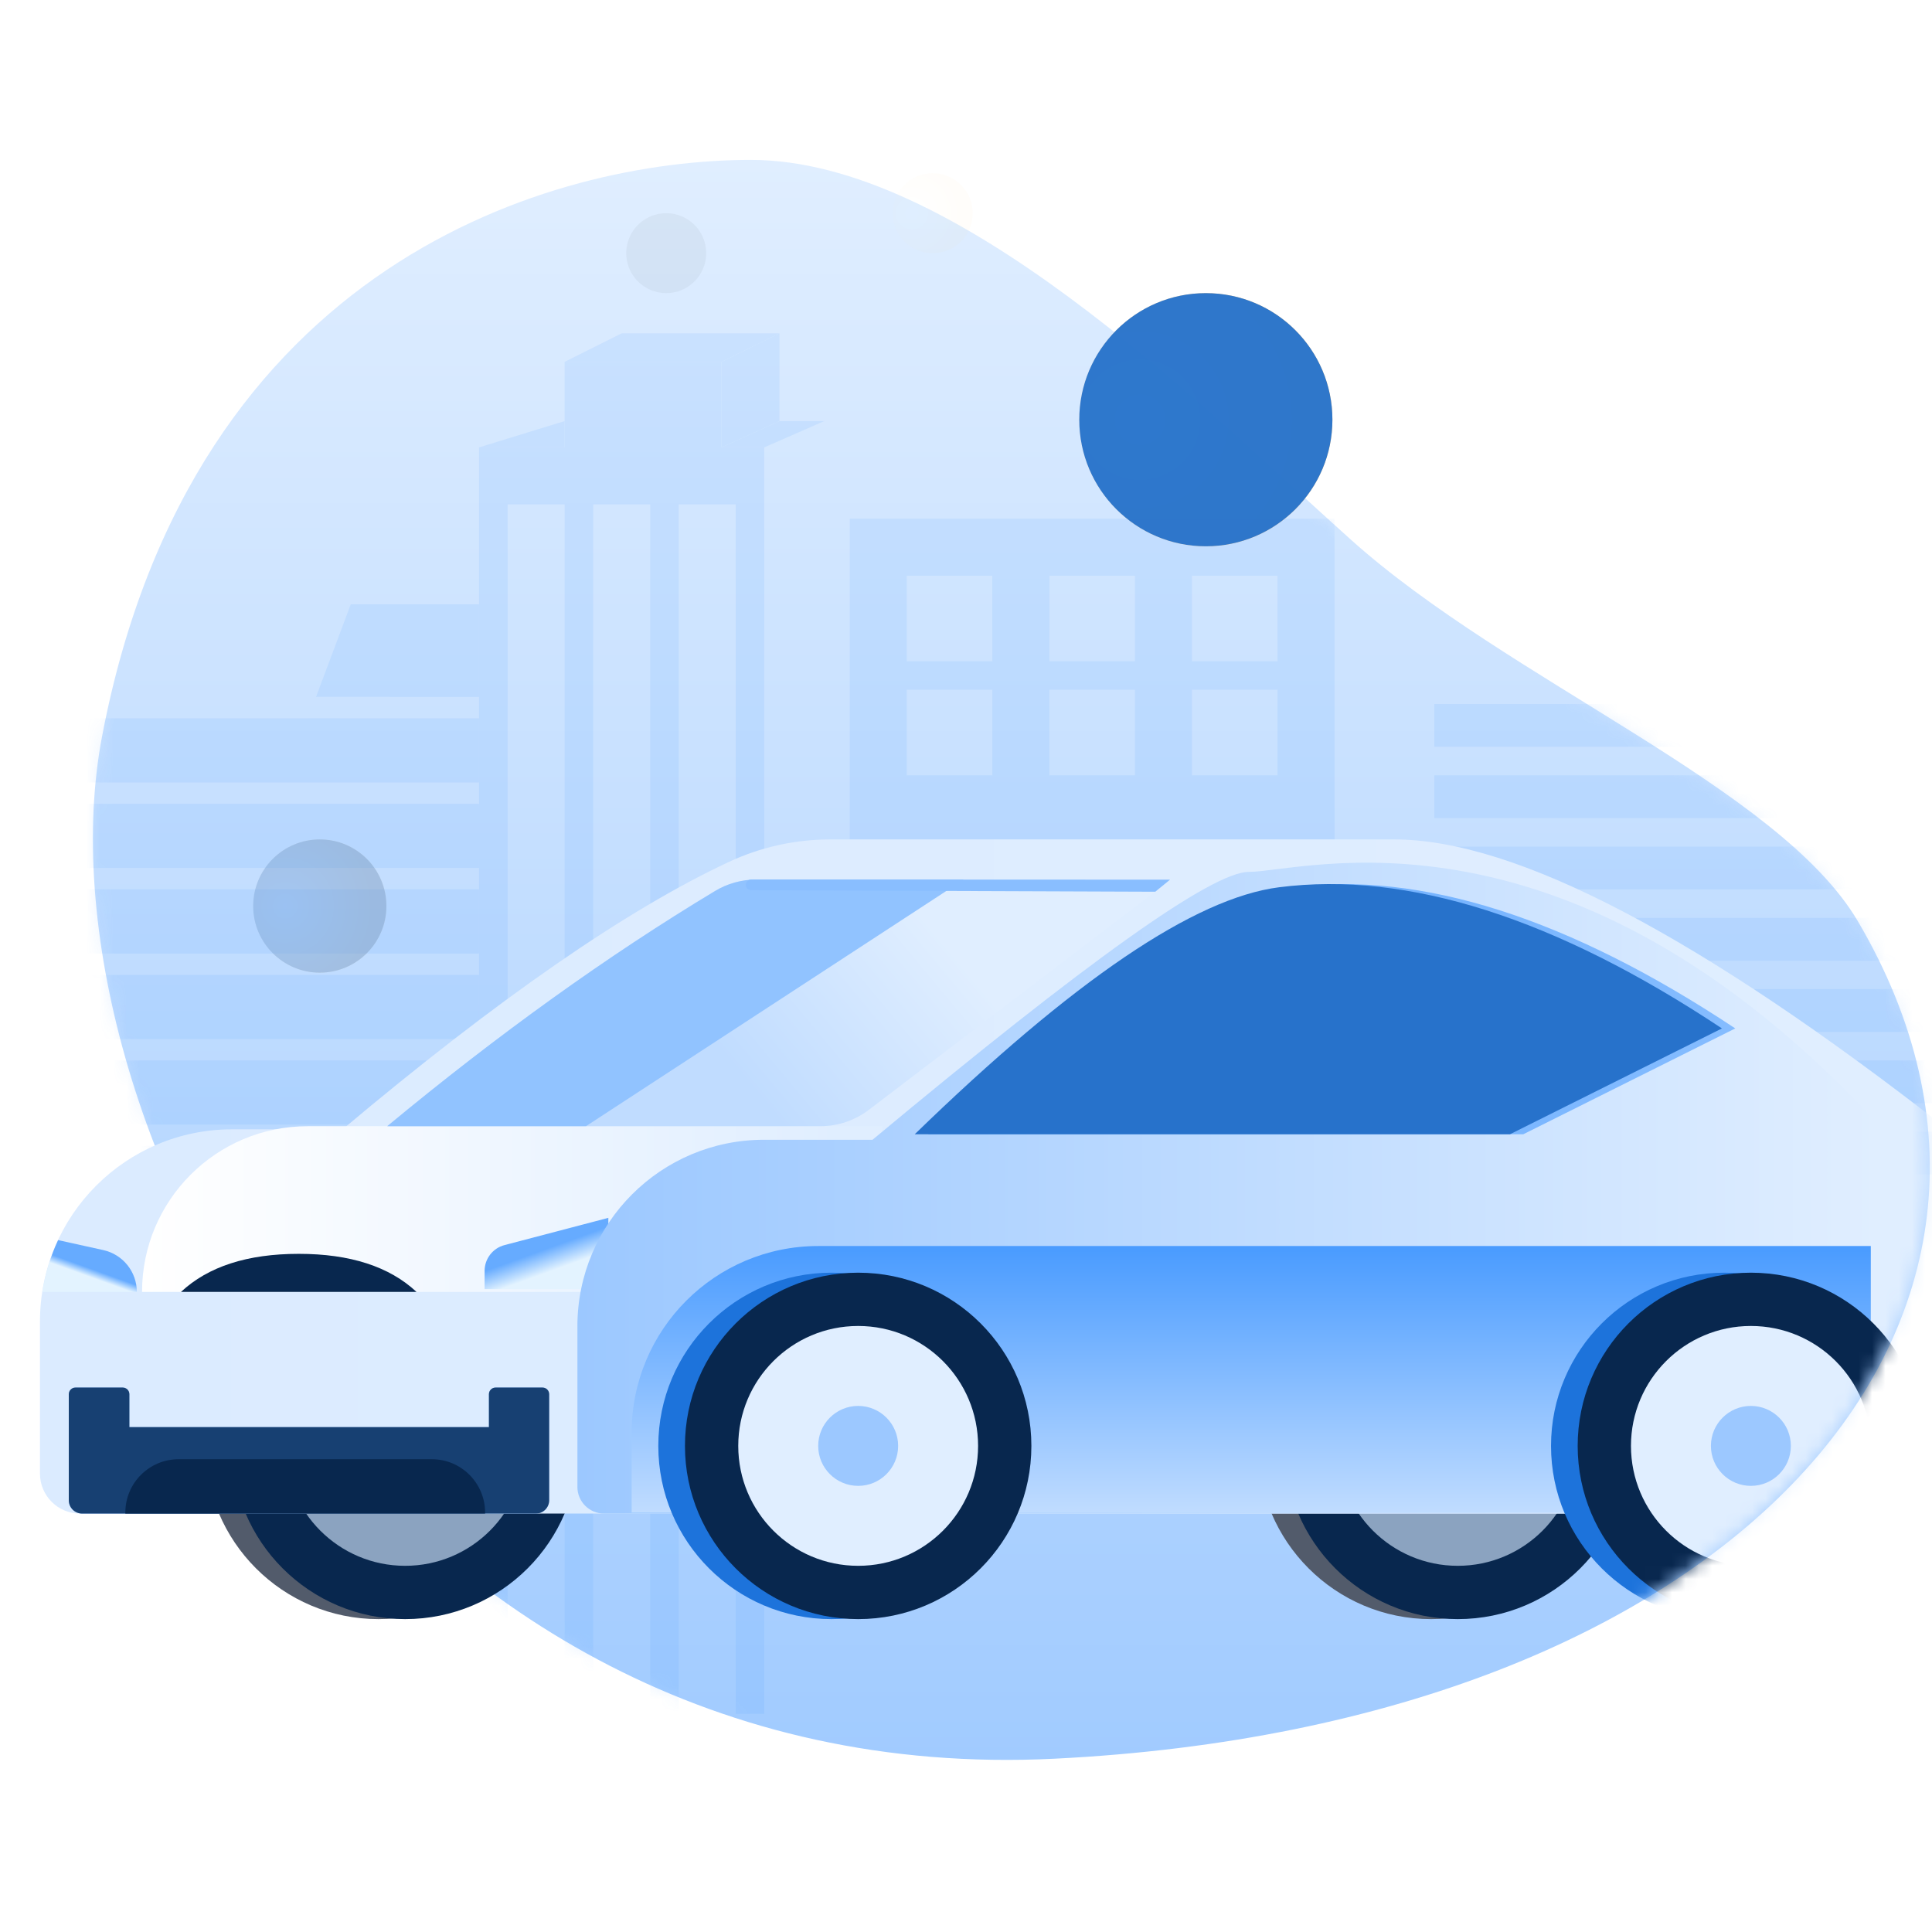 <svg width="145" height="145" viewBox="0 0 145 145" fill="none" xmlns="http://www.w3.org/2000/svg">
<g id="Frame 6" clip-path="url(#clip0_1123_4183)">
<g id="Group 3">
<path id="bg" fill-rule="evenodd" clip-rule="evenodd" d="M56.35 12C41.594 12 14.463 19.606 7.662 55.255C2.316 83.278 28.234 134.528 79.163 131.993C130.092 129.457 157.047 99.129 139.452 69.167C133.526 59.077 113.2 51.106 101.381 40.499C89.562 29.892 71.666 12 56.35 12Z" fill="url(#paint0_linear_1123_4183)"/>
<g id="&#229;&#159;&#142;&#229;&#184;&#130;&#230;&#143;&#146;&#229;&#155;&#190;" opacity="0.1">
<mask id="mask0_1123_4183" style="mask-type:alpha" maskUnits="userSpaceOnUse" x="6" y="12" width="139" height="121">
<g id="mask-3">
<path id="Vector" d="M56.35 12C41.594 12 14.463 19.606 7.662 55.255C2.316 83.278 28.234 134.528 79.163 131.993C130.092 129.457 157.047 99.129 139.452 69.167C133.526 59.077 113.2 51.106 101.381 40.499C89.562 29.892 71.666 12 56.35 12Z" fill="#328EFE"/>
</g>
</mask>
<g mask="url(#mask0_1123_4183)">
<path id="&#229;&#189;&#162;&#231;&#138;&#182;&#231;&#187;&#147;&#229;&#144;&#136;" fill-rule="evenodd" clip-rule="evenodd" d="M100.158 38.928V65.678H63.778V38.928H100.158ZM74.478 51.768H68.058V58.188H74.478V51.768ZM85.178 51.768H78.758V58.188H85.178V51.768ZM95.878 51.768H89.458V58.188H95.878V51.768ZM74.478 43.208H68.058V49.628H74.478V43.208ZM85.178 43.208H78.758V49.628H85.178V43.208ZM95.878 43.208H89.458V49.628H95.878V43.208Z" fill="#328EFE"/>
<path id="&#229;&#189;&#162;&#231;&#138;&#182;&#231;&#187;&#147;&#229;&#144;&#136;_2" fill-rule="evenodd" clip-rule="evenodd" d="M148.308 84.938V88.148H107.648V84.938H148.308ZM148.308 79.588V82.798H107.648V79.588H148.308ZM148.308 74.238V77.448H107.648V74.238H148.308ZM148.308 68.888V72.098H107.648V68.888H148.308ZM148.308 63.538V66.748H107.648V63.538H148.308ZM148.308 58.188V61.398H107.648V58.188H148.308ZM148.308 52.838V56.048H107.648V52.838H148.308Z" fill="#328EFE"/>
<g id="&#231;&#188;&#150;&#231;&#187;&#132;">
<g id="Group">
<path id="&#229;&#189;&#162;&#231;&#138;&#182;&#231;&#187;&#147;&#229;&#144;&#136;_3" fill-rule="evenodd" clip-rule="evenodd" d="M54.148 27.158V33.578H57.358V128.629L55.218 128.629V37.858H50.938V128.629H48.798V37.858H44.518V128.629H42.378V37.858H38.098V128.629L35.958 128.629V33.578H42.378V27.158H54.148Z" fill="#328EFE"/>
<path id="&#232;&#183;&#175;&#229;&#190;&#132;-80" fill-rule="evenodd" clip-rule="evenodd" d="M42.378 31.602L35.958 33.578H42.378V31.602Z" fill="#328EFE"/>
<path id="&#232;&#183;&#175;&#229;&#190;&#132;-81" fill-rule="evenodd" clip-rule="evenodd" d="M42.378 27.158L46.658 25.017H58.501L54.148 27.158H42.378Z" fill="#328EFE"/>
<path id="&#232;&#183;&#175;&#229;&#190;&#132;-82" fill-rule="evenodd" clip-rule="evenodd" d="M58.501 25.017V31.602L54.148 33.578V27.158L58.501 25.017Z" fill="#328EFE"/>
<path id="&#232;&#183;&#175;&#229;&#190;&#132;-83" fill-rule="evenodd" clip-rule="evenodd" d="M54.148 33.578H57.358L61.864 31.602H58.501L54.148 33.578Z" fill="#328EFE"/>
</g>
</g>
<path id="&#229;&#189;&#162;&#231;&#138;&#182;&#231;&#187;&#147;&#229;&#144;&#136;_4" fill-rule="evenodd" clip-rule="evenodd" d="M35.958 98.848V128.808H-3.559L-3.56 98.847L35.958 98.848ZM35.958 92.428V97.243L-3.56 97.242V92.428H35.958ZM35.958 86.008V90.823H-3.56V86.008H35.958ZM35.958 79.588V84.403H-3.56V79.587L35.958 79.588ZM35.958 73.168V77.983L-3.56 77.982V73.168H35.958ZM35.958 66.748V71.563H-3.56V66.748H35.958ZM35.958 60.328V65.143L-3.56 65.142V60.327L35.958 60.328ZM35.958 53.908V58.723L-3.56 58.722L-3.559 53.908H23.118L23.118 53.907L35.958 53.908ZM35.958 45.348V52.303L23.72 52.302L26.328 45.348H35.958Z" fill="#328EFE"/>
</g>
</g>
<g id="&#230;&#177;&#189;&#232;&#189;&#166;">
<mask id="mask1_1123_4183" style="mask-type:alpha" maskUnits="userSpaceOnUse" x="-20" y="12" width="165" height="121">
<g id="mask-9">
<path id="Vector_2" d="M56.161 12C41.405 12 -12.825 47.357 -19.627 83.006C-24.973 111.028 28.045 134.528 78.974 131.993C129.903 129.457 156.857 99.129 139.262 69.167C133.337 59.077 113.011 51.106 101.191 40.499C89.372 29.892 71.477 12 56.161 12Z" fill="white"/>
</g>
</mask>
<g mask="url(#mask1_1123_4183)">
<g id="Group_2">
<g id="Group_3">
<g id="&#232;&#189;&#174;&#232;&#131;&#142;">
<path id="&#230;&#164;&#173;&#229;&#156;&#134;&#229;&#189;&#162;" d="M28.407 121.517C35.587 121.517 41.407 115.697 41.407 108.517C41.407 101.337 35.587 95.517 28.407 95.517C21.227 95.517 15.407 101.337 15.407 108.517C15.407 115.697 21.227 121.517 28.407 121.517Z" fill="#525B6B"/>
<path id="&#230;&#164;&#173;&#229;&#156;&#134;&#229;&#189;&#162;_2" d="M30.407 121.517C37.587 121.517 43.407 115.697 43.407 108.517C43.407 101.337 37.587 95.517 30.407 95.517C23.227 95.517 17.407 101.337 17.407 108.517C17.407 115.697 23.227 121.517 30.407 121.517Z" fill="#08274E"/>
<path id="&#230;&#164;&#173;&#229;&#156;&#134;&#229;&#189;&#162;_3" d="M30.407 117.517C35.378 117.517 39.407 113.487 39.407 108.517C39.407 103.546 35.378 99.517 30.407 99.517C25.436 99.517 21.407 103.546 21.407 108.517C21.407 113.487 25.436 117.517 30.407 117.517Z" fill="#8BA3C0"/>
<path id="&#230;&#164;&#173;&#229;&#156;&#134;&#229;&#189;&#162;_4" opacity="0.226" d="M30.407 111.517C32.064 111.517 33.407 110.174 33.407 108.517C33.407 106.86 32.064 105.517 30.407 105.517C28.75 105.517 27.407 106.86 27.407 108.517C27.407 110.174 28.75 111.517 30.407 111.517Z" fill="#E0EEFF"/>
</g>
<g id="&#232;&#189;&#174;&#232;&#131;&#142;_2">
<path id="&#230;&#164;&#173;&#229;&#156;&#134;&#229;&#189;&#162;_5" d="M107.407 121.517C114.587 121.517 120.407 115.697 120.407 108.517C120.407 101.337 114.587 95.517 107.407 95.517C100.227 95.517 94.407 101.337 94.407 108.517C94.407 115.697 100.227 121.517 107.407 121.517Z" fill="#525B6B"/>
<path id="&#230;&#164;&#173;&#229;&#156;&#134;&#229;&#189;&#162;_6" d="M109.407 121.517C116.587 121.517 122.407 115.697 122.407 108.517C122.407 101.337 116.587 95.517 109.407 95.517C102.227 95.517 96.407 101.337 96.407 108.517C96.407 115.697 102.227 121.517 109.407 121.517Z" fill="#08274E"/>
<path id="&#230;&#164;&#173;&#229;&#156;&#134;&#229;&#189;&#162;_7" d="M109.407 117.517C114.378 117.517 118.407 113.487 118.407 108.517C118.407 103.546 114.378 99.517 109.407 99.517C104.436 99.517 100.407 103.546 100.407 108.517C100.407 113.487 104.436 117.517 109.407 117.517Z" fill="#8BA3C0"/>
<path id="&#230;&#164;&#173;&#229;&#156;&#134;&#229;&#189;&#162;_8" opacity="0.226" d="M109.407 111.517C111.064 111.517 112.407 110.174 112.407 108.517C112.407 106.86 111.064 105.517 109.407 105.517C107.75 105.517 106.407 106.86 106.407 108.517C106.407 110.174 107.75 111.517 109.407 111.517Z" fill="#E0EEFF"/>
</g>
<path id="&#232;&#183;&#175;&#229;&#190;&#132;-115" fill-rule="evenodd" clip-rule="evenodd" d="M146.168 84.758C127.61 70.252 113.765 63 104.633 63C96.008 63 81.901 63 62.314 63C59.68 63 57.077 63.578 54.691 64.694C47.008 68.286 37.349 74.974 25.712 84.758C22.948 84.758 20.183 84.758 17.419 84.758C9.456 84.758 3 91.213 3 99.177V110.596C3 112.253 4.343 113.596 6 113.596H146.168V84.758Z" fill="url(#paint1_linear_1123_4183)"/>
<path id="&#232;&#183;&#175;&#229;&#190;&#132;-122" fill-rule="evenodd" clip-rule="evenodd" d="M66.213 84.523H23.098C16.229 84.523 10.661 90.091 10.661 96.959H66.213V84.523Z" fill="url(#paint2_linear_1123_4183)"/>
<path id="&#232;&#183;&#175;&#229;&#190;&#132;-120" fill-rule="evenodd" clip-rule="evenodd" d="M13.584 96.96H31.259C29.219 95.055 26.273 94.103 22.422 94.103C18.57 94.103 15.625 95.055 13.584 96.96Z" fill="#08274E"/>
<path id="&#232;&#183;&#175;&#229;&#190;&#132;-123" fill-rule="evenodd" clip-rule="evenodd" d="M36.37 95.381V96.752H45.657V91.401L37.862 93.447C36.983 93.678 36.37 94.472 36.37 95.381Z" fill="url(#paint3_linear_1123_4183)"/>
<path id="&#232;&#183;&#175;&#229;&#190;&#132;-116" fill-rule="evenodd" clip-rule="evenodd" d="M43.335 111.596V99.541C43.335 91.809 49.603 85.541 57.335 85.541H65.485C81.569 72.138 90.982 65.437 93.724 65.437C97.837 65.437 117.624 59.168 140.994 84.402C140.994 84.402 140.994 94.133 140.994 113.596H45.335C44.23 113.596 43.335 112.7 43.335 111.596Z" fill="url(#paint4_linear_1123_4183)"/>
<g id="&#232;&#183;&#175;&#229;&#190;&#132;-117">
<path id="Vector_3" d="M69.653 85.127H114.328L130.235 77.185C117.734 68.892 106.656 65.361 97 66.59C90.66 67.397 81.544 73.576 69.653 85.127Z" fill="url(#paint5_linear_1123_4183)"/>
<g id="Vector_4" filter="url(#filter0_i_1123_4183)">
<path d="M69.653 85.127H114.328L130.235 77.185C117.734 68.892 106.656 65.361 97 66.59C90.66 67.397 81.544 73.576 69.653 85.127Z" fill="#2772CB"/>
</g>
</g>
<path id="&#231;&#159;&#169;&#229;&#189;&#162;" fill-rule="evenodd" clip-rule="evenodd" d="M61.407 93.517H140.407V113.517H47.407V107.517C47.407 99.785 53.675 93.517 61.407 93.517Z" fill="url(#paint6_linear_1123_4183)"/>
<g id="&#232;&#189;&#174;&#232;&#131;&#142;_3">
<path id="&#230;&#164;&#173;&#229;&#156;&#134;&#229;&#189;&#162;_9" d="M62.407 121.517C69.587 121.517 75.407 115.697 75.407 108.517C75.407 101.337 69.587 95.517 62.407 95.517C55.227 95.517 49.407 101.337 49.407 108.517C49.407 115.697 55.227 121.517 62.407 121.517Z" fill="#1D73DB"/>
<path id="&#230;&#164;&#173;&#229;&#156;&#134;&#229;&#189;&#162;_10" d="M64.407 121.517C71.587 121.517 77.407 115.697 77.407 108.517C77.407 101.337 71.587 95.517 64.407 95.517C57.227 95.517 51.407 101.337 51.407 108.517C51.407 115.697 57.227 121.517 64.407 121.517Z" fill="#08274E"/>
<path id="&#230;&#164;&#173;&#229;&#156;&#134;&#229;&#189;&#162;_11" d="M64.407 117.517C69.377 117.517 73.407 113.487 73.407 108.517C73.407 103.546 69.377 99.517 64.407 99.517C59.436 99.517 55.407 103.546 55.407 108.517C55.407 113.487 59.436 117.517 64.407 117.517Z" fill="#E0EEFF"/>
<path id="&#230;&#164;&#173;&#229;&#156;&#134;&#229;&#189;&#162;_12" d="M64.407 111.517C66.064 111.517 67.407 110.174 67.407 108.517C67.407 106.86 66.064 105.517 64.407 105.517C62.75 105.517 61.407 106.86 61.407 108.517C61.407 110.174 62.75 111.517 64.407 111.517Z" fill="#9CC8FF"/>
</g>
<g id="&#232;&#189;&#174;&#232;&#131;&#142;_4">
<path id="&#230;&#164;&#173;&#229;&#156;&#134;&#229;&#189;&#162;_13" d="M129.407 121.517C136.587 121.517 142.407 115.697 142.407 108.517C142.407 101.337 136.587 95.517 129.407 95.517C122.227 95.517 116.407 101.337 116.407 108.517C116.407 115.697 122.227 121.517 129.407 121.517Z" fill="#1D73DB"/>
<path id="&#230;&#164;&#173;&#229;&#156;&#134;&#229;&#189;&#162;_14" d="M131.407 121.517C138.587 121.517 144.407 115.697 144.407 108.517C144.407 101.337 138.587 95.517 131.407 95.517C124.227 95.517 118.407 101.337 118.407 108.517C118.407 115.697 124.227 121.517 131.407 121.517Z" fill="#08274E"/>
<path id="&#230;&#164;&#173;&#229;&#156;&#134;&#229;&#189;&#162;_15" d="M131.407 117.517C136.378 117.517 140.407 113.487 140.407 108.517C140.407 103.546 136.378 99.517 131.407 99.517C126.436 99.517 122.407 103.546 122.407 108.517C122.407 113.487 126.436 117.517 131.407 117.517Z" fill="#E0EEFF"/>
<path id="&#230;&#164;&#173;&#229;&#156;&#134;&#229;&#189;&#162;_16" d="M131.407 111.517C133.064 111.517 134.407 110.174 134.407 108.517C134.407 106.86 133.064 105.517 131.407 105.517C129.75 105.517 128.407 106.86 128.407 108.517C128.407 110.174 129.75 111.517 131.407 111.517Z" fill="#9CC8FF"/>
</g>
<g id="&#232;&#183;&#175;&#229;&#190;&#132;-118">
<path id="Vector_5" d="M5.163 104.638V112.596C5.163 113.148 5.61 113.596 6.163 113.596H40.217C40.769 113.596 41.217 113.148 41.217 112.596V104.638C41.217 104.362 40.993 104.138 40.717 104.138H37.194C36.917 104.138 36.694 104.362 36.694 104.638V107.106H9.711V104.638C9.711 104.362 9.487 104.138 9.211 104.138H5.663C5.387 104.138 5.163 104.362 5.163 104.638Z" fill="#9DC9FF"/>
<g id="Vector_6" filter="url(#filter1_i_1123_4183)">
<path d="M5.163 104.638V112.596C5.163 113.148 5.61 113.596 6.163 113.596H40.217C40.769 113.596 41.217 113.148 41.217 112.596V104.638C41.217 104.362 40.993 104.138 40.717 104.138H37.194C36.917 104.138 36.694 104.362 36.694 104.638V107.106H9.711V104.638C9.711 104.362 9.487 104.138 9.211 104.138H5.663C5.387 104.138 5.163 104.362 5.163 104.638Z" fill="#174072"/>
</g>
</g>
<path id="&#231;&#159;&#169;&#229;&#189;&#162;_2" fill-rule="evenodd" clip-rule="evenodd" d="M13.407 109.517H32.407C34.616 109.517 36.407 111.308 36.407 113.517V113.596H9.407V113.517C9.407 111.308 11.198 109.517 13.407 109.517Z" fill="#08274E"/>
<path id="&#232;&#183;&#175;&#229;&#190;&#132;-119" fill-rule="evenodd" clip-rule="evenodd" d="M87.891 66.012H56.756C55.665 66.012 54.594 66.309 53.66 66.873C45.608 71.724 37.41 77.608 29.064 84.523C39.899 84.523 50.734 84.523 61.569 84.523C62.882 84.523 64.16 84.092 65.205 83.296L87.891 66.012Z" fill="url(#paint7_linear_1123_4183)"/>
<path id="&#232;&#183;&#175;&#229;&#190;&#132;-119_2" fill-rule="evenodd" clip-rule="evenodd" d="M72.335 66.012H56.756C55.665 66.012 54.594 66.309 53.66 66.873C45.608 71.724 37.41 77.608 29.064 84.523C32.378 84.523 37.349 84.523 43.978 84.523L72.335 66.012Z" fill="#91C3FF"/>
<path id="&#232;&#183;&#175;&#229;&#190;&#132;-121" d="M56.377 66.012L87.818 66.019L86.704 66.926L56.369 66.812C56.148 66.809 55.971 66.628 55.973 66.407C55.975 66.214 56.114 66.054 56.297 66.019L56.377 66.012Z" fill="#89BEFF"/>
<path id="&#232;&#183;&#175;&#229;&#190;&#132;-124" fill-rule="evenodd" clip-rule="evenodd" d="M3.173 96.959H10.27C10.27 95.45 9.22 94.143 7.746 93.819C6.618 93.57 5.489 93.321 4.36 93.072C3.817 94.222 3.421 95.517 3.173 96.959Z" fill="url(#paint8_linear_1123_4183)"/>
</g>
</g>
</g>
</g>
<g id="&#230;&#164;&#173;&#229;&#156;&#134;&#229;&#189;&#162;&#229;&#164;&#135;&#228;&#187;&#189;-5" opacity="0.98">
<path id="Vector_7" opacity="0.98" d="M90.5 41C95.747 41 100 36.747 100 31.5C100 26.253 95.747 22 90.5 22C85.253 22 81 26.253 81 31.5C81 36.747 85.253 41 90.5 41Z" fill="url(#paint9_radial_1123_4183)"/>
<g id="Vector_8" opacity="0.98" filter="url(#filter2_i_1123_4183)">
<path d="M90.5 41C95.747 41 100 36.747 100 31.5C100 26.253 95.747 22 90.5 22C85.253 22 81 26.253 81 31.5C81 36.747 85.253 41 90.5 41Z" fill="#2772CB"/>
</g>
</g>
<g id="&#230;&#164;&#173;&#229;&#156;&#134;&#229;&#189;&#162;&#229;&#164;&#135;&#228;&#187;&#189;-3" opacity="0.2">
<path id="Vector_9" opacity="0.2" d="M70 19C71.657 19 73 17.657 73 16C73 14.343 71.657 13 70 13C68.343 13 67 14.343 67 16C67 17.657 68.343 19 70 19Z" fill="url(#paint10_radial_1123_4183)"/>
<g id="Vector_10" opacity="0.2" filter="url(#filter3_i_1123_4183)">
<path d="M50 22C51.657 22 53 20.657 53 19C53 17.343 51.657 16 50 16C48.343 16 47 17.343 47 19C47 20.657 48.343 22 50 22Z" fill="black"/>
</g>
</g>
<g id="&#230;&#164;&#173;&#229;&#156;&#134;&#229;&#189;&#162;&#229;&#164;&#135;&#228;&#187;&#189;-2" opacity="0.5">
<path id="Vector_11" opacity="0.5" d="M24 73C26.762 73 29 70.761 29 68C29 65.239 26.762 63 24 63C21.239 63 19 65.239 19 68C19 70.761 21.239 73 24 73Z" fill="url(#paint11_radial_1123_4183)"/>
<g id="Vector_12" opacity="0.5" filter="url(#filter4_i_1123_4183)">
<path d="M24 73C26.762 73 29 70.761 29 68C29 65.239 26.762 63 24 63C21.239 63 19 65.239 19 68C19 70.761 21.239 73 24 73Z" fill="#2772CB"/>
</g>
</g>
</g>
</g>
<defs>
<filter id="filter0_i_1123_4183" x="68.653" y="66.352" width="61.582" height="18.776" filterUnits="userSpaceOnUse" color-interpolation-filters="sRGB">
<feFlood flood-opacity="0" result="BackgroundImageFix"/>
<feBlend mode="normal" in="SourceGraphic" in2="BackgroundImageFix" result="shape"/>
<feColorMatrix in="SourceAlpha" type="matrix" values="0 0 0 0 0 0 0 0 0 0 0 0 0 0 0 0 0 0 127 0" result="hardAlpha"/>
<feOffset dx="-1"/>
<feGaussianBlur stdDeviation="1.5"/>
<feComposite in2="hardAlpha" operator="arithmetic" k2="-1" k3="1"/>
<feColorMatrix type="matrix" values="0 0 0 0 0.196 0 0 0 0 0.557 0 0 0 0 0.996 0 0 0 1 0"/>
<feBlend mode="normal" in2="shape" result="effect1_innerShadow_1123_4183"/>
</filter>
<filter id="filter1_i_1123_4183" x="5.163" y="104.138" width="36.054" height="9.457" filterUnits="userSpaceOnUse" color-interpolation-filters="sRGB">
<feFlood flood-opacity="0" result="BackgroundImageFix"/>
<feBlend mode="normal" in="SourceGraphic" in2="BackgroundImageFix" result="shape"/>
<feColorMatrix in="SourceAlpha" type="matrix" values="0 0 0 0 0 0 0 0 0 0 0 0 0 0 0 0 0 0 127 0" result="hardAlpha"/>
<feOffset/>
<feGaussianBlur stdDeviation="2.5"/>
<feComposite in2="hardAlpha" operator="arithmetic" k2="-1" k3="1"/>
<feColorMatrix type="matrix" values="0 0 0 0 0.196 0 0 0 0 0.557 0 0 0 0 0.996 0 0 0 1 0"/>
<feBlend mode="normal" in2="shape" result="effect1_innerShadow_1123_4183"/>
</filter>
<filter id="filter2_i_1123_4183" x="81" y="22" width="19" height="19" filterUnits="userSpaceOnUse" color-interpolation-filters="sRGB">
<feFlood flood-opacity="0" result="BackgroundImageFix"/>
<feBlend mode="normal" in="SourceGraphic" in2="BackgroundImageFix" result="shape"/>
<feColorMatrix in="SourceAlpha" type="matrix" values="0 0 0 0 0 0 0 0 0 0 0 0 0 0 0 0 0 0 127 0" result="hardAlpha"/>
<feOffset/>
<feGaussianBlur stdDeviation="3.5"/>
<feComposite in2="hardAlpha" operator="arithmetic" k2="-1" k3="1"/>
<feColorMatrix type="matrix" values="0 0 0 0 1 0 0 0 0 1 0 0 0 0 1 0 0 0 0.4 0"/>
<feBlend mode="normal" in2="shape" result="effect1_innerShadow_1123_4183"/>
</filter>
<filter id="filter3_i_1123_4183" x="47" y="16" width="6" height="6" filterUnits="userSpaceOnUse" color-interpolation-filters="sRGB">
<feFlood flood-opacity="0" result="BackgroundImageFix"/>
<feBlend mode="normal" in="SourceGraphic" in2="BackgroundImageFix" result="shape"/>
<feColorMatrix in="SourceAlpha" type="matrix" values="0 0 0 0 0 0 0 0 0 0 0 0 0 0 0 0 0 0 127 0" result="hardAlpha"/>
<feOffset/>
<feGaussianBlur stdDeviation="1"/>
<feComposite in2="hardAlpha" operator="arithmetic" k2="-1" k3="1"/>
<feColorMatrix type="matrix" values="0 0 0 0 1 0 0 0 0 1 0 0 0 0 1 0 0 0 0.4 0"/>
<feBlend mode="normal" in2="shape" result="effect1_innerShadow_1123_4183"/>
</filter>
<filter id="filter4_i_1123_4183" x="19" y="63" width="10" height="10" filterUnits="userSpaceOnUse" color-interpolation-filters="sRGB">
<feFlood flood-opacity="0" result="BackgroundImageFix"/>
<feBlend mode="normal" in="SourceGraphic" in2="BackgroundImageFix" result="shape"/>
<feColorMatrix in="SourceAlpha" type="matrix" values="0 0 0 0 0 0 0 0 0 0 0 0 0 0 0 0 0 0 127 0" result="hardAlpha"/>
<feOffset/>
<feGaussianBlur stdDeviation="1"/>
<feComposite in2="hardAlpha" operator="arithmetic" k2="-1" k3="1"/>
<feColorMatrix type="matrix" values="0 0 0 0 1 0 0 0 0 1 0 0 0 0 1 0 0 0 0.4 0"/>
<feBlend mode="normal" in2="shape" result="effect1_innerShadow_1123_4183"/>
</filter>
<linearGradient id="paint0_linear_1123_4183" x1="75.903" y1="12" x2="75.903" y2="132.083" gradientUnits="userSpaceOnUse">
<stop stop-color="#E0EEFF"/>
<stop offset="1" stop-color="#A1CBFF"/>
</linearGradient>
<linearGradient id="paint1_linear_1123_4183" x1="146.168" y1="88.298" x2="3" y2="88.298" gradientUnits="userSpaceOnUse">
<stop stop-color="#E0EEFF"/>
<stop offset="1" stop-color="#DBEBFF"/>
</linearGradient>
<linearGradient id="paint2_linear_1123_4183" x1="66.213" y1="90.741" x2="10.661" y2="90.741" gradientUnits="userSpaceOnUse">
<stop offset="0.06" stop-color="#E0EEFF"/>
<stop offset="1" stop-color="white"/>
</linearGradient>
<linearGradient id="paint3_linear_1123_4183" x1="40" y1="93.5" x2="41.061" y2="96.435" gradientUnits="userSpaceOnUse">
<stop stop-color="#66ABFF"/>
<stop offset="0.176" stop-color="#66ABFF"/>
<stop offset="0.721" stop-color="#E3F3FF"/>
<stop offset="1" stop-color="#E3F3FF"/>
</linearGradient>
<linearGradient id="paint4_linear_1123_4183" x1="140.994" y1="89.171" x2="43.335" y2="89.171" gradientUnits="userSpaceOnUse">
<stop stop-color="#E0EEFF"/>
<stop offset="1" stop-color="#9CC8FF"/>
</linearGradient>
<linearGradient id="paint5_linear_1123_4183" x1="130.235" y1="75.739" x2="69.653" y2="75.739" gradientUnits="userSpaceOnUse">
<stop stop-color="#85BCFF"/>
<stop offset="1" stop-color="#60A8FF"/>
</linearGradient>
<linearGradient id="paint6_linear_1123_4183" x1="93.907" y1="93.517" x2="93.907" y2="113.517" gradientUnits="userSpaceOnUse">
<stop stop-color="#499BFF"/>
<stop offset="1" stop-color="#C0DCFF"/>
</linearGradient>
<linearGradient id="paint7_linear_1123_4183" x1="73.966" y1="74.351" x2="59.971" y2="86.022" gradientUnits="userSpaceOnUse">
<stop stop-color="#E0EEFF"/>
<stop offset="1" stop-color="#C0DCFF"/>
</linearGradient>
<linearGradient id="paint8_linear_1123_4183" x1="6.032" y1="94.716" x2="5.65" y2="95.778" gradientUnits="userSpaceOnUse">
<stop stop-color="#66ABFF"/>
<stop offset="0.176" stop-color="#66ABFF"/>
<stop offset="0.721" stop-color="#E3F3FF"/>
<stop offset="1" stop-color="#E3F3FF"/>
</linearGradient>
<radialGradient id="paint9_radial_1123_4183" cx="0" cy="0" r="1" gradientUnits="userSpaceOnUse" gradientTransform="translate(85.568 31.5) scale(12.572)">
<stop stop-color="white"/>
<stop offset="1" stop-color="#FEC575"/>
</radialGradient>
<radialGradient id="paint10_radial_1123_4183" cx="0" cy="0" r="1" gradientUnits="userSpaceOnUse" gradientTransform="translate(68.443 16) scale(3.97)">
<stop stop-color="white"/>
<stop offset="1" stop-color="#FEC575"/>
</radialGradient>
<radialGradient id="paint11_radial_1123_4183" cx="0" cy="0" r="1" gradientUnits="userSpaceOnUse" gradientTransform="translate(21.404 68) scale(6.617)">
<stop stop-color="white"/>
<stop offset="1" stop-color="#FEC575"/>
</radialGradient>
<clipPath id="clip0_1123_4183">
<rect width="145" height="145" fill="white"/>
</clipPath>
</defs>
</svg>

